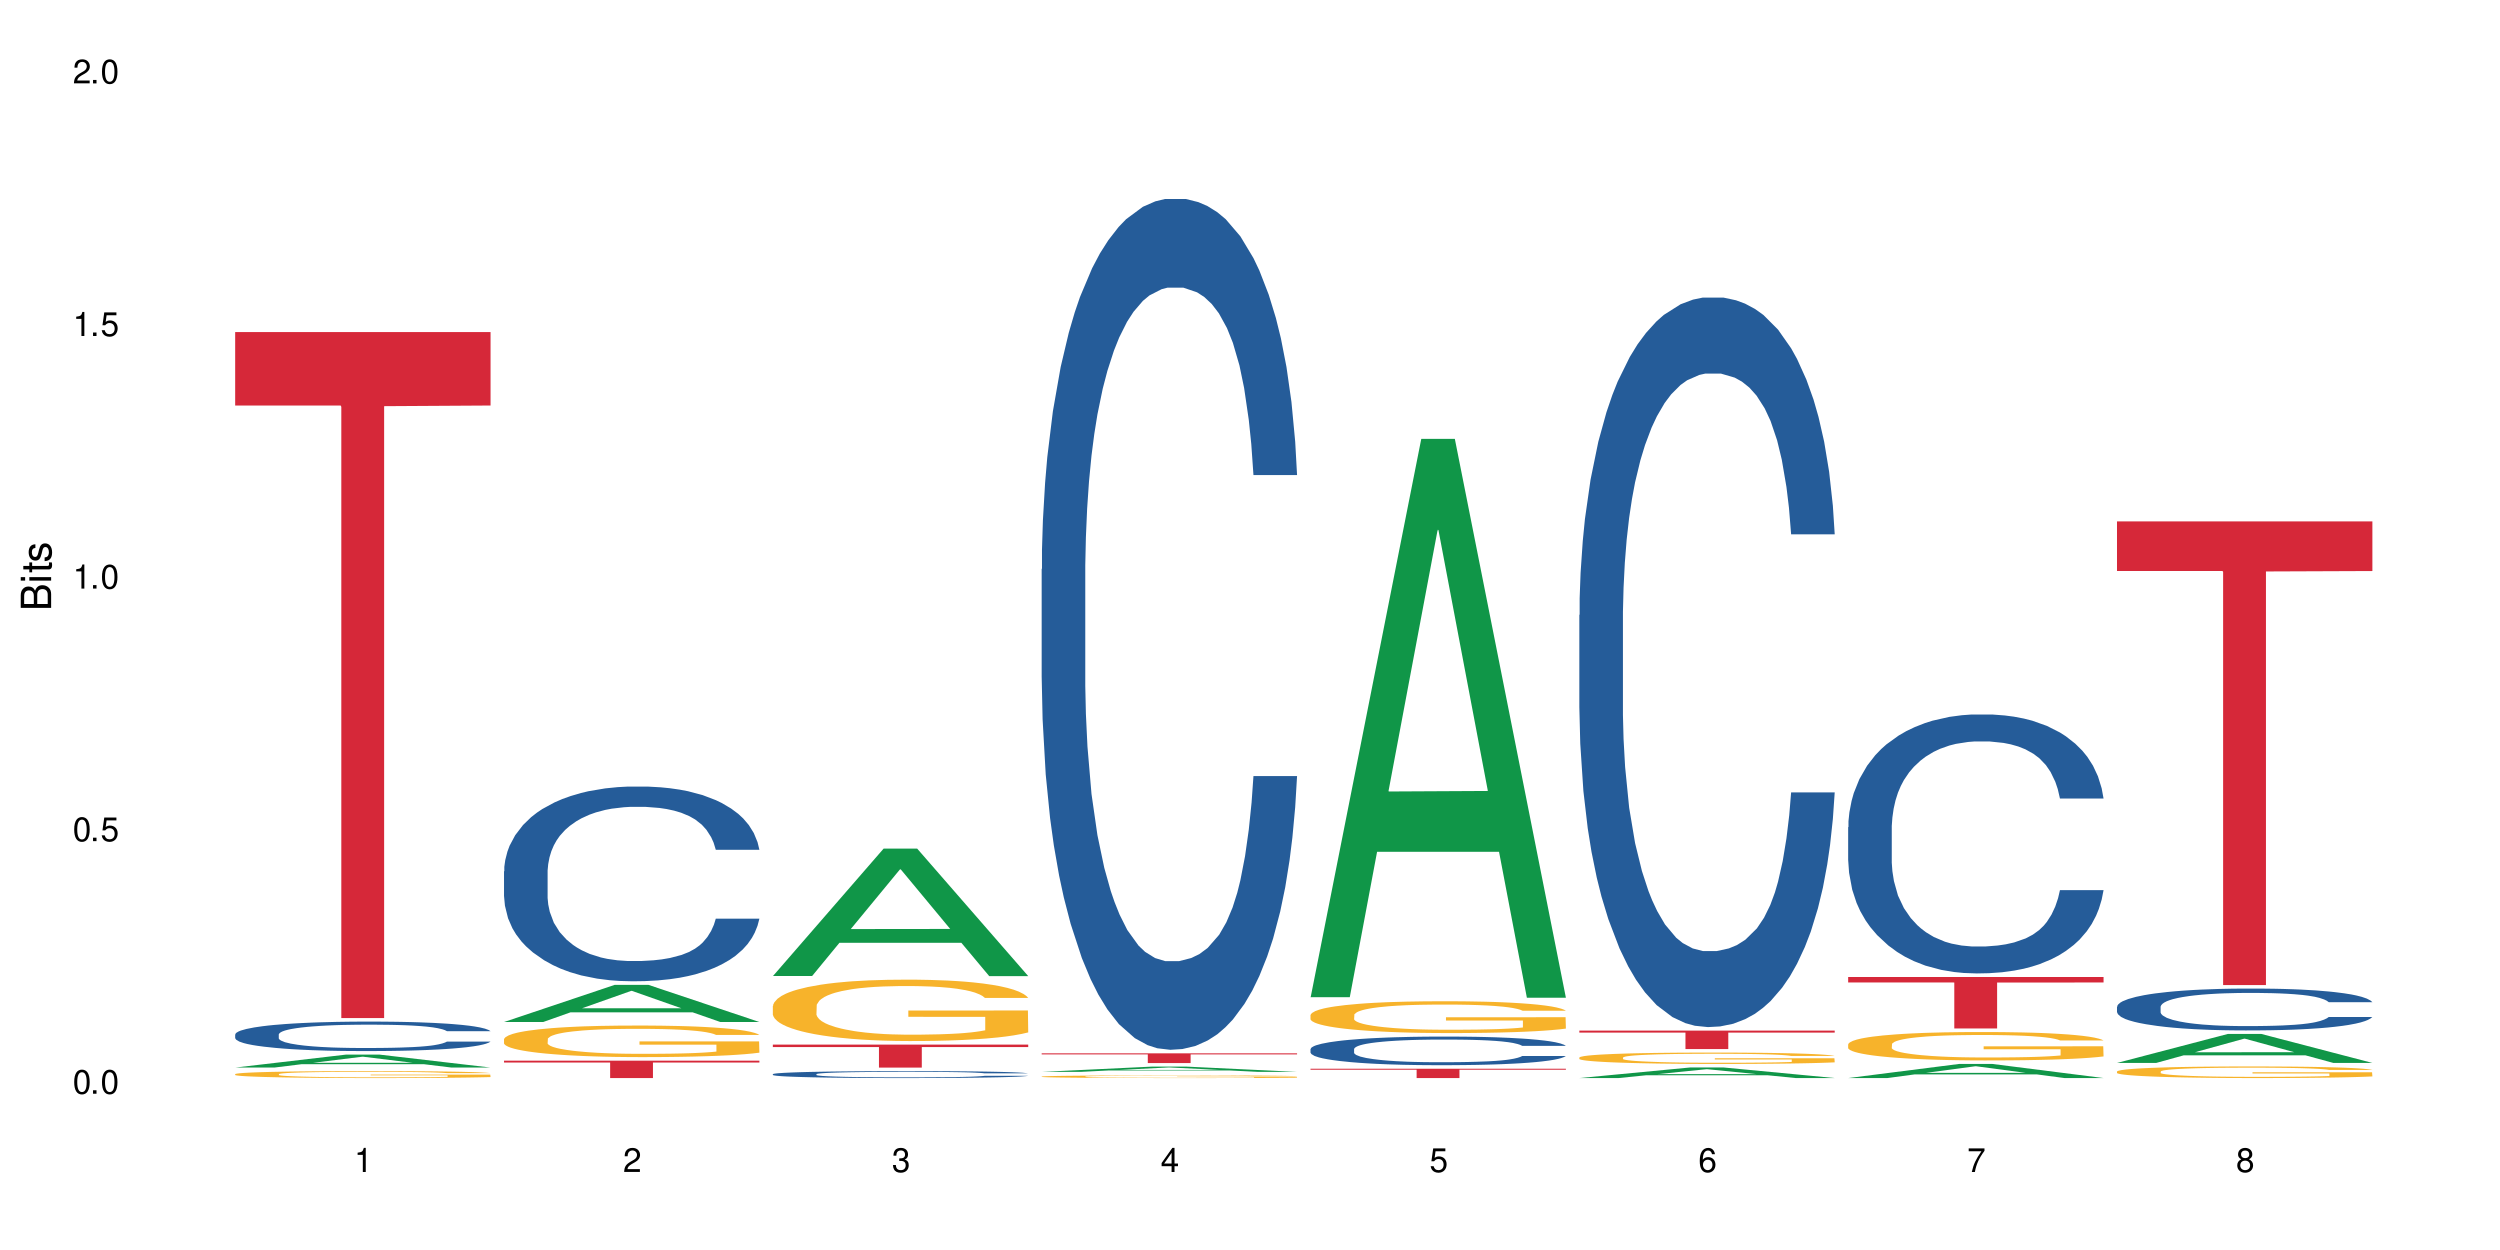 <?xml version="1.0" encoding="UTF-8"?>
<svg xmlns="http://www.w3.org/2000/svg" xmlns:xlink="http://www.w3.org/1999/xlink" width="720" height="360" viewBox="0 0 720 360">
<defs>
<g>
<g id="glyph-0-0">
</g>
<g id="glyph-0-1">
<path d="M 2.641 -6.938 C 2 -6.938 1.422 -6.656 1.078 -6.172 C 0.641 -5.562 0.406 -4.641 0.406 -3.359 C 0.406 -1.016 1.188 0.219 2.641 0.219 C 4.078 0.219 4.859 -1.016 4.859 -3.297 C 4.859 -4.641 4.656 -5.547 4.203 -6.172 C 3.844 -6.656 3.281 -6.938 2.641 -6.938 Z M 2.641 -6.188 C 3.547 -6.188 4 -5.25 4 -3.375 C 4 -1.406 3.562 -0.484 2.625 -0.484 C 1.734 -0.484 1.281 -1.438 1.281 -3.344 C 1.281 -5.25 1.734 -6.188 2.641 -6.188 Z M 2.641 -6.188 "/>
</g>
<g id="glyph-0-2">
<path d="M 1.828 -1 L 0.828 -1 L 0.828 0 L 1.828 0 Z M 1.828 -1 "/>
</g>
<g id="glyph-0-3">
<path d="M 4.562 -6.797 L 1.062 -6.797 L 0.547 -3.094 L 1.328 -3.094 C 1.719 -3.562 2.047 -3.734 2.578 -3.734 C 3.484 -3.734 4.062 -3.109 4.062 -2.094 C 4.062 -1.125 3.484 -0.531 2.578 -0.531 C 1.828 -0.531 1.375 -0.906 1.188 -1.672 L 0.328 -1.672 C 0.453 -1.109 0.547 -0.844 0.75 -0.594 C 1.125 -0.078 1.828 0.219 2.594 0.219 C 3.969 0.219 4.922 -0.781 4.922 -2.219 C 4.922 -3.562 4.031 -4.484 2.719 -4.484 C 2.25 -4.484 1.859 -4.359 1.469 -4.062 L 1.734 -5.969 L 4.562 -5.969 Z M 4.562 -6.797 "/>
</g>
<g id="glyph-0-4">
<path d="M 2.484 -4.938 L 2.484 0 L 3.328 0 L 3.328 -6.938 L 2.766 -6.938 C 2.469 -5.875 2.281 -5.734 0.984 -5.562 L 0.984 -4.938 Z M 2.484 -4.938 "/>
</g>
<g id="glyph-0-5">
<path d="M 4.859 -0.828 L 1.281 -0.828 C 1.359 -1.406 1.672 -1.781 2.5 -2.281 L 3.469 -2.828 C 4.406 -3.344 4.906 -4.062 4.906 -4.906 C 4.906 -5.484 4.672 -6.031 4.266 -6.406 C 3.859 -6.766 3.375 -6.938 2.719 -6.938 C 1.859 -6.938 1.219 -6.625 0.844 -6.031 C 0.609 -5.672 0.5 -5.234 0.484 -4.531 L 1.328 -4.531 C 1.359 -5.016 1.406 -5.281 1.531 -5.516 C 1.75 -5.938 2.188 -6.203 2.703 -6.203 C 3.469 -6.203 4.031 -5.641 4.031 -4.891 C 4.031 -4.344 3.719 -3.859 3.125 -3.516 L 2.234 -3 C 0.812 -2.172 0.406 -1.531 0.328 -0.016 L 4.859 -0.016 Z M 4.859 -0.828 "/>
</g>
<g id="glyph-0-6">
<path d="M 2.125 -3.188 L 2.578 -3.188 C 3.5 -3.188 3.984 -2.766 3.984 -1.922 C 3.984 -1.062 3.469 -0.531 2.594 -0.531 C 1.656 -0.531 1.203 -1 1.156 -2.016 L 0.312 -2.016 C 0.344 -1.453 0.438 -1.094 0.609 -0.781 C 0.953 -0.109 1.625 0.219 2.547 0.219 C 3.953 0.219 4.859 -0.625 4.859 -1.938 C 4.859 -2.828 4.516 -3.297 3.703 -3.594 C 4.344 -3.844 4.656 -4.328 4.656 -5.031 C 4.656 -6.219 3.875 -6.938 2.578 -6.938 C 1.203 -6.938 0.484 -6.172 0.453 -4.703 L 1.297 -4.703 C 1.312 -5.125 1.344 -5.359 1.453 -5.578 C 1.641 -5.969 2.062 -6.203 2.594 -6.203 C 3.344 -6.203 3.797 -5.75 3.797 -5 C 3.797 -4.516 3.609 -4.219 3.25 -4.047 C 3.016 -3.953 2.703 -3.922 2.125 -3.906 Z M 2.125 -3.188 "/>
</g>
<g id="glyph-0-7">
<path d="M 3.141 -1.672 L 3.141 0 L 3.984 0 L 3.984 -1.672 L 4.984 -1.672 L 4.984 -2.438 L 3.984 -2.438 L 3.984 -6.938 L 3.359 -6.938 L 0.266 -2.578 L 0.266 -1.672 Z M 3.141 -2.438 L 1 -2.438 L 3.141 -5.5 Z M 3.141 -2.438 "/>
</g>
<g id="glyph-0-8">
<path d="M 4.781 -5.125 C 4.609 -6.266 3.891 -6.938 2.844 -6.938 C 2.094 -6.938 1.422 -6.578 1.031 -5.953 C 0.594 -5.266 0.406 -4.422 0.406 -3.172 C 0.406 -2 0.578 -1.25 0.984 -0.641 C 1.359 -0.078 1.953 0.219 2.703 0.219 C 3.984 0.219 4.922 -0.75 4.922 -2.094 C 4.922 -3.375 4.062 -4.281 2.844 -4.281 C 2.172 -4.281 1.641 -4.031 1.281 -3.516 C 1.281 -5.234 1.828 -6.188 2.797 -6.188 C 3.391 -6.188 3.797 -5.797 3.938 -5.125 Z M 2.734 -3.531 C 3.547 -3.531 4.062 -2.953 4.062 -2.031 C 4.062 -1.156 3.484 -0.531 2.703 -0.531 C 1.922 -0.531 1.328 -1.188 1.328 -2.078 C 1.328 -2.938 1.906 -3.531 2.734 -3.531 Z M 2.734 -3.531 "/>
</g>
<g id="glyph-0-9">
<path d="M 4.984 -6.797 L 0.438 -6.797 L 0.438 -5.969 L 4.109 -5.969 C 2.5 -3.656 1.828 -2.234 1.328 0 L 2.219 0 C 2.594 -2.172 3.453 -4.047 4.984 -6.094 Z M 4.984 -6.797 "/>
</g>
<g id="glyph-0-10">
<path d="M 3.75 -3.656 C 4.469 -4.094 4.688 -4.438 4.688 -5.078 C 4.688 -6.172 3.844 -6.938 2.641 -6.938 C 1.438 -6.938 0.594 -6.172 0.594 -5.094 C 0.594 -4.438 0.812 -4.094 1.516 -3.656 C 0.734 -3.266 0.359 -2.703 0.359 -1.922 C 0.359 -0.656 1.281 0.219 2.641 0.219 C 3.984 0.219 4.922 -0.656 4.922 -1.922 C 4.922 -2.703 4.531 -3.266 3.75 -3.656 Z M 2.641 -6.188 C 3.359 -6.188 3.812 -5.75 3.812 -5.062 C 3.812 -4.406 3.344 -3.984 2.641 -3.984 C 1.922 -3.984 1.453 -4.406 1.453 -5.078 C 1.453 -5.75 1.922 -6.188 2.641 -6.188 Z M 2.641 -3.266 C 3.484 -3.266 4.062 -2.719 4.062 -1.906 C 4.062 -1.078 3.484 -0.531 2.625 -0.531 C 1.797 -0.531 1.219 -1.094 1.219 -1.906 C 1.219 -2.719 1.781 -3.266 2.641 -3.266 Z M 2.641 -3.266 "/>
</g>
<g id="glyph-1-0">
</g>
<g id="glyph-1-1">
<path d="M 0 -0.953 L 0 -4.891 C 0 -5.719 -0.234 -6.344 -0.734 -6.797 C -1.188 -7.234 -1.812 -7.469 -2.5 -7.469 C -3.547 -7.469 -4.188 -7 -4.625 -5.875 C -4.984 -6.688 -5.625 -7.094 -6.531 -7.094 C -7.172 -7.094 -7.734 -6.859 -8.141 -6.391 C -8.562 -5.922 -8.75 -5.344 -8.75 -4.5 L -8.75 -0.953 Z M -4.984 -2.062 L -7.766 -2.062 L -7.766 -4.219 C -7.766 -4.844 -7.688 -5.203 -7.453 -5.5 C -7.219 -5.812 -6.859 -5.969 -6.375 -5.969 C -5.891 -5.969 -5.531 -5.812 -5.297 -5.5 C -5.062 -5.203 -4.984 -4.844 -4.984 -4.219 Z M -0.984 -2.062 L -4 -2.062 L -4 -4.781 C -4 -5.766 -3.438 -6.359 -2.484 -6.359 C -1.547 -6.359 -0.984 -5.766 -0.984 -4.781 Z M -0.984 -2.062 "/>
</g>
<g id="glyph-1-2">
<path d="M -6.281 -1.797 L -6.281 -0.797 L 0 -0.797 L 0 -1.797 Z M -8.75 -1.797 L -8.75 -0.797 L -7.484 -0.797 L -7.484 -1.797 Z M -8.75 -1.797 "/>
</g>
<g id="glyph-1-3">
<path d="M -6.281 -3.047 L -6.281 -2.016 L -8.016 -2.016 L -8.016 -1.016 L -6.281 -1.016 L -6.281 -0.172 L -5.469 -0.172 L -5.469 -1.016 L -0.719 -1.016 C -0.078 -1.016 0.281 -1.453 0.281 -2.234 C 0.281 -2.5 0.25 -2.719 0.188 -3.047 L -0.641 -3.047 C -0.609 -2.906 -0.594 -2.766 -0.594 -2.562 C -0.594 -2.141 -0.719 -2.016 -1.156 -2.016 L -5.469 -2.016 L -5.469 -3.047 Z M -6.281 -3.047 "/>
</g>
<g id="glyph-1-4">
<path d="M -4.531 -5.25 C -5.766 -5.25 -6.469 -4.422 -6.469 -2.969 C -6.469 -1.516 -5.719 -0.562 -4.547 -0.562 C -3.562 -0.562 -3.094 -1.062 -2.734 -2.562 L -2.516 -3.484 C -2.344 -4.188 -2.094 -4.469 -1.641 -4.469 C -1.047 -4.469 -0.641 -3.875 -0.641 -3 C -0.641 -2.453 -0.797 -2 -1.062 -1.75 C -1.25 -1.594 -1.422 -1.531 -1.875 -1.469 L -1.875 -0.406 C -0.422 -0.453 0.281 -1.266 0.281 -2.922 C 0.281 -4.5 -0.5 -5.516 -1.719 -5.516 C -2.656 -5.516 -3.172 -4.984 -3.469 -3.734 L -3.703 -2.766 C -3.891 -1.953 -4.156 -1.609 -4.594 -1.609 C -5.188 -1.609 -5.547 -2.125 -5.547 -2.938 C -5.547 -3.75 -5.203 -4.172 -4.531 -4.203 Z M -4.531 -5.25 "/>
</g>
</g>
</defs>
<rect x="-72" y="-36" width="864" height="432" fill="rgb(100%, 100%, 100%)" fill-opacity="1"/>
<path fill-rule="nonzero" fill="rgb(6.275%, 58.824%, 28.235%)" fill-opacity="1" d="M 67.73 307.453 L 67.809 307.449 L 99.637 303.727 L 109.301 303.727 L 141.281 307.457 L 130.047 307.457 L 122.031 306.484 L 86.906 306.484 L 79.047 307.453 L 67.73 307.453 L 90.285 306.082 L 118.809 306.078 L 104.586 304.336 L 104.43 304.332 L 104.27 304.344 L 90.207 306.078 L 90.285 306.082 Z M 67.73 307.453 "/>
<path fill-rule="nonzero" fill="rgb(14.51%, 36.078%, 60%)" fill-opacity="1" d="M 67.73 297.918 L 67.82 297.91 L 67.82 297.723 L 68.09 297.43 L 68.719 297.059 L 69.344 296.801 L 70.961 296.344 L 73.203 295.902 L 75.535 295.562 L 77.238 295.359 L 78.766 295.203 L 82.262 294.918 L 84.504 294.77 L 86.926 294.641 L 89.887 294.508 L 92.039 294.43 L 96.883 294.305 L 100.469 294.25 L 103.25 294.227 L 109.262 294.227 L 112.848 294.258 L 115.449 294.297 L 118.32 294.359 L 120.742 294.43 L 124.957 294.602 L 128.727 294.816 L 130.43 294.941 L 133.121 295.18 L 135.184 295.414 L 136.617 295.617 L 138.234 295.902 L 139.668 296.25 L 140.746 296.648 L 141.281 296.98 L 128.727 296.98 L 128.098 296.668 L 127.379 296.43 L 126.035 296.113 L 124.688 295.887 L 122.805 295.66 L 121.102 295.516 L 118.77 295.367 L 116.707 295.273 L 114.555 295.203 L 112.488 295.156 L 108.543 295.113 L 103.969 295.113 L 102.266 295.129 L 98.766 295.188 L 96.883 295.242 L 94.191 295.352 L 92.309 295.453 L 90.066 295.609 L 88.539 295.738 L 86.656 295.941 L 85.312 296.121 L 83.785 296.375 L 82.891 296.57 L 82.082 296.785 L 81.363 297.043 L 80.828 297.312 L 80.469 297.602 L 80.289 297.879 L 80.289 299.082 L 80.469 299.359 L 80.918 299.684 L 82.082 300.16 L 83.785 300.57 L 85.762 300.895 L 87.645 301.129 L 88.719 301.234 L 90.156 301.359 L 92.398 301.516 L 95.629 301.672 L 97.512 301.73 L 100.383 301.793 L 103.34 301.824 L 107.289 301.824 L 110.785 301.793 L 113.117 301.754 L 115.539 301.691 L 118.859 301.562 L 120.922 301.438 L 122.715 301.289 L 124.062 301.145 L 124.957 301.02 L 126.305 300.777 L 127.379 300.516 L 128.188 300.242 L 128.727 299.98 L 141.281 299.98 L 140.746 300.289 L 139.938 300.594 L 139.129 300.816 L 137.875 301.09 L 136.441 301.328 L 134.375 301.602 L 132.672 301.777 L 130.43 301.973 L 128.367 302.121 L 126.125 302.25 L 122.805 302.406 L 120.652 302.484 L 118.32 302.555 L 115.539 302.617 L 112.043 302.672 L 108.273 302.699 L 104.777 302.707 L 101.008 302.691 L 98.227 302.664 L 94.551 302.594 L 89.977 302.453 L 86.656 302.305 L 84.055 302.16 L 81.812 302.004 L 79.301 301.793 L 76.074 301.453 L 74.098 301.188 L 72.754 300.973 L 71.23 300.672 L 70.152 300.398 L 68.898 299.965 L 68 299.414 L 67.73 298.988 Z M 67.73 297.918 "/>
<path fill-rule="nonzero" fill="rgb(96.863%, 70.196%, 16.863%)" fill-opacity="1" d="M 67.73 309.332 L 67.82 309.332 L 67.82 309.293 L 68.18 309.211 L 69.078 309.098 L 70.242 309.004 L 71.5 308.934 L 72.305 308.895 L 73.652 308.84 L 74.816 308.797 L 77.777 308.715 L 81.543 308.641 L 83.609 308.605 L 85.941 308.574 L 89.258 308.539 L 90.785 308.527 L 95.449 308.5 L 100.738 308.48 L 106.57 308.473 L 109.262 308.477 L 112.938 308.484 L 117.961 308.504 L 120.832 308.523 L 123.074 308.539 L 125.406 308.562 L 128.277 308.602 L 130.969 308.645 L 133.121 308.688 L 135.273 308.742 L 137.066 308.801 L 138.594 308.867 L 139.938 308.941 L 140.746 309.008 L 141.281 309.07 L 128.816 309.07 L 128.098 309.008 L 127.289 308.957 L 125.945 308.898 L 124.598 308.852 L 123.254 308.82 L 120.742 308.77 L 118.59 308.742 L 115.898 308.715 L 113.297 308.699 L 110.336 308.688 L 108.543 308.684 L 103.789 308.684 L 99.484 308.699 L 96.973 308.711 L 95.18 308.727 L 92.668 308.754 L 91.141 308.777 L 90.246 308.793 L 87.555 308.848 L 85.762 308.898 L 84.773 308.934 L 83.52 308.988 L 82.621 309.039 L 81.633 309.113 L 81.098 309.168 L 80.379 309.293 L 80.289 309.621 L 80.559 309.691 L 81.098 309.766 L 81.812 309.832 L 82.891 309.902 L 83.965 309.953 L 85.852 310.027 L 87.465 310.074 L 88.719 310.105 L 91.141 310.152 L 92.129 310.172 L 94.461 310.203 L 96.883 310.23 L 99.844 310.25 L 102.086 310.262 L 105.672 310.27 L 110.246 310.27 L 115.629 310.262 L 119.039 310.246 L 121.371 310.23 L 122.895 310.219 L 124.777 310.199 L 126.125 310.18 L 127.379 310.16 L 128.906 310.129 L 128.906 309.691 L 106.75 309.688 L 106.75 309.484 L 141.195 309.48 L 141.281 310.199 L 139.398 310.246 L 137.066 310.293 L 134.824 310.332 L 132.492 310.363 L 129.176 310.398 L 126.484 310.418 L 122.355 310.445 L 118.59 310.461 L 114.645 310.473 L 111.145 310.477 L 107.02 310.48 L 103.34 310.477 L 99.395 310.465 L 96.254 310.449 L 93.383 310.434 L 90.516 310.406 L 86.926 310.371 L 84.594 310.34 L 82.172 310.301 L 79.75 310.254 L 77.598 310.203 L 76.164 310.168 L 74.727 310.121 L 73.203 310.066 L 71.766 310.004 L 70.691 309.949 L 69.703 309.883 L 68.988 309.824 L 68.27 309.742 L 67.91 309.676 L 67.73 309.617 Z M 67.73 309.332 "/>
<path fill-rule="nonzero" fill="rgb(83.922%, 15.686%, 22.353%)" fill-opacity="1" d="M 67.73 95.641 L 141.281 95.641 L 141.281 116.789 L 110.629 116.977 L 110.629 293.211 L 98.297 293.211 L 98.297 117.16 L 98.117 116.789 L 67.73 116.789 Z M 67.73 95.641 "/>
<path fill-rule="nonzero" fill="rgb(6.275%, 58.824%, 28.235%)" fill-opacity="1" d="M 145.156 294.328 L 145.234 294.316 L 177.059 283.633 L 186.723 283.633 L 218.707 294.34 L 207.469 294.34 L 199.453 291.543 L 164.328 291.543 L 156.469 294.328 L 145.156 294.328 L 167.707 290.387 L 196.23 290.379 L 182.008 285.379 L 181.852 285.371 L 181.695 285.402 L 167.629 290.379 L 167.707 290.387 Z M 145.156 294.328 "/>
<path fill-rule="nonzero" fill="rgb(14.51%, 36.078%, 60%)" fill-opacity="1" d="M 145.156 250.938 L 145.242 250.887 L 145.242 249.656 L 145.512 247.711 L 146.141 245.25 L 146.77 243.559 L 148.383 240.535 L 150.625 237.613 L 152.957 235.355 L 154.664 234.023 L 156.188 233 L 159.684 231.102 L 161.93 230.129 L 164.352 229.258 L 167.309 228.387 L 169.461 227.875 L 174.305 227.055 L 177.895 226.695 L 180.676 226.543 L 186.684 226.543 L 190.273 226.746 L 192.875 227.004 L 195.742 227.414 L 198.164 227.875 L 202.383 229 L 206.148 230.438 L 207.852 231.258 L 210.543 232.844 L 212.605 234.383 L 214.043 235.715 L 215.656 237.613 L 217.094 239.918 L 218.168 242.531 L 218.707 244.738 L 206.148 244.738 L 205.52 242.688 L 204.805 241.098 L 203.457 238.996 L 202.113 237.508 L 200.23 236.023 L 198.523 235.051 L 196.191 234.074 L 194.129 233.461 L 191.977 233 L 189.914 232.691 L 185.969 232.383 L 181.391 232.383 L 179.688 232.488 L 176.191 232.898 L 174.305 233.254 L 171.613 233.973 L 169.73 234.641 L 167.488 235.664 L 165.965 236.535 L 164.082 237.867 L 162.734 239.047 L 161.211 240.738 L 160.312 242.02 L 159.508 243.457 L 158.789 245.148 L 158.25 246.941 L 157.891 248.836 L 157.711 250.684 L 157.711 258.625 L 157.891 260.473 L 158.34 262.625 L 159.508 265.75 L 161.211 268.469 L 163.184 270.621 L 165.066 272.156 L 166.145 272.875 L 167.578 273.695 L 169.82 274.723 L 173.051 275.746 L 174.934 276.156 L 177.805 276.566 L 180.766 276.77 L 184.711 276.77 L 188.211 276.566 L 190.543 276.309 L 192.965 275.898 L 196.281 275.027 L 198.344 274.207 L 200.141 273.234 L 201.484 272.262 L 202.383 271.441 L 203.727 269.852 L 204.805 268.109 L 205.609 266.316 L 206.148 264.574 L 218.707 264.574 L 218.168 266.621 L 217.359 268.621 L 216.555 270.109 L 215.297 271.902 L 213.863 273.492 L 211.801 275.285 L 210.094 276.465 L 207.852 277.746 L 205.789 278.719 L 203.547 279.59 L 200.23 280.617 L 198.074 281.129 L 195.742 281.59 L 192.965 282 L 189.465 282.359 L 185.699 282.562 L 182.199 282.613 L 178.434 282.512 L 175.652 282.309 L 171.973 281.844 L 167.398 280.922 L 164.082 279.949 L 161.48 278.977 L 159.238 277.949 L 156.727 276.566 L 153.496 274.312 L 151.523 272.566 L 150.176 271.133 L 148.652 269.133 L 147.574 267.34 L 146.32 264.469 L 145.422 260.832 L 145.156 258.012 Z M 145.156 250.938 "/>
<path fill-rule="nonzero" fill="rgb(96.863%, 70.196%, 16.863%)" fill-opacity="1" d="M 145.156 299.25 L 145.242 299.242 L 145.242 299.074 L 145.602 298.703 L 146.5 298.188 L 147.664 297.762 L 148.922 297.43 L 149.73 297.258 L 151.074 297.008 L 152.242 296.824 L 155.199 296.449 L 158.969 296.102 L 161.031 295.953 L 163.363 295.812 L 166.684 295.652 L 168.207 295.594 L 172.871 295.461 L 178.164 295.379 L 183.992 295.355 L 186.684 295.363 L 190.363 295.395 L 195.387 295.488 L 198.254 295.57 L 200.496 295.652 L 202.828 295.762 L 205.699 295.93 L 208.391 296.129 L 210.543 296.328 L 212.695 296.574 L 214.492 296.84 L 216.016 297.133 L 217.359 297.48 L 218.168 297.77 L 218.707 298.062 L 206.238 298.062 L 205.52 297.77 L 204.715 297.547 L 203.367 297.273 L 202.023 297.074 L 200.676 296.914 L 198.164 296.699 L 196.012 296.566 L 193.32 296.449 L 190.723 296.375 L 187.762 296.328 L 185.969 296.309 L 181.211 296.309 L 176.906 296.367 L 174.395 296.434 L 172.602 296.5 L 170.09 296.625 L 168.566 296.727 L 167.668 296.793 L 164.977 297.051 L 163.184 297.281 L 162.195 297.438 L 160.941 297.688 L 160.043 297.914 L 159.059 298.246 L 158.52 298.492 L 157.801 299.059 L 157.711 300.555 L 157.98 300.867 L 158.52 301.211 L 159.238 301.508 L 160.312 301.824 L 161.391 302.066 L 163.273 302.387 L 164.887 302.605 L 166.145 302.746 L 168.566 302.969 L 169.551 303.043 L 171.883 303.195 L 174.305 303.309 L 177.266 303.41 L 179.508 303.461 L 183.098 303.5 L 187.672 303.5 L 193.055 303.453 L 196.461 303.387 L 198.793 303.32 L 200.32 303.262 L 202.203 303.168 L 203.547 303.086 L 204.805 302.996 L 206.328 302.852 L 206.328 300.867 L 184.172 300.859 L 184.172 299.93 L 218.617 299.922 L 218.707 303.168 L 216.824 303.395 L 214.492 303.609 L 212.25 303.773 L 209.918 303.918 L 206.598 304.074 L 203.906 304.172 L 199.781 304.289 L 196.012 304.363 L 192.066 304.414 L 188.566 304.441 L 184.441 304.449 L 180.766 304.43 L 176.816 304.383 L 173.68 304.316 L 170.809 304.23 L 167.938 304.125 L 164.352 303.949 L 162.016 303.809 L 159.594 303.633 L 157.172 303.426 L 155.02 303.203 L 153.586 303.027 L 152.152 302.828 L 150.625 302.578 L 149.191 302.297 L 148.113 302.039 L 147.129 301.75 L 146.41 301.477 L 145.691 301.102 L 145.332 300.801 L 145.156 300.543 Z M 145.156 299.25 "/>
<path fill-rule="nonzero" fill="rgb(83.922%, 15.686%, 22.353%)" fill-opacity="1" d="M 145.156 305.465 L 218.707 305.465 L 218.707 306 L 188.051 306.008 L 188.051 310.48 L 175.719 310.48 L 175.719 306.012 L 175.539 306 L 145.156 306 Z M 145.156 305.465 "/>
<path fill-rule="nonzero" fill="rgb(6.275%, 58.824%, 28.235%)" fill-opacity="1" d="M 222.578 281.086 L 222.656 281.051 L 254.48 244.402 L 264.148 244.402 L 296.129 281.121 L 284.895 281.121 L 276.879 271.535 L 241.75 271.535 L 233.895 281.086 L 222.578 281.086 L 245.129 267.57 L 273.656 267.535 L 259.434 250.398 L 259.273 250.367 L 259.117 250.469 L 245.051 267.535 L 245.129 267.57 Z M 222.578 281.086 "/>
<path fill-rule="nonzero" fill="rgb(14.51%, 36.078%, 60%)" fill-opacity="1" d="M 222.578 309.352 L 222.668 309.348 L 222.668 309.305 L 222.938 309.234 L 223.562 309.148 L 224.191 309.086 L 225.809 308.98 L 228.051 308.875 L 230.383 308.793 L 232.086 308.746 L 233.609 308.711 L 237.109 308.645 L 239.352 308.609 L 241.773 308.578 L 244.734 308.547 L 246.887 308.527 L 251.73 308.5 L 255.316 308.484 L 258.098 308.48 L 264.109 308.48 L 267.695 308.488 L 270.297 308.496 L 273.168 308.512 L 275.59 308.527 L 279.805 308.566 L 283.57 308.617 L 285.277 308.648 L 287.969 308.703 L 290.031 308.758 L 291.465 308.809 L 293.082 308.875 L 294.516 308.957 L 295.59 309.051 L 296.129 309.129 L 283.57 309.129 L 282.945 309.055 L 282.227 309 L 280.883 308.926 L 279.535 308.871 L 277.652 308.816 L 275.949 308.785 L 273.617 308.75 L 271.551 308.727 L 269.398 308.711 L 267.336 308.699 L 263.391 308.688 L 258.816 308.688 L 257.109 308.691 L 253.613 308.707 L 251.73 308.719 L 249.039 308.746 L 247.156 308.77 L 244.914 308.805 L 243.387 308.836 L 241.504 308.883 L 240.16 308.926 L 238.633 308.984 L 237.738 309.031 L 236.93 309.082 L 236.211 309.145 L 235.672 309.207 L 235.316 309.273 L 235.137 309.34 L 235.137 309.625 L 235.316 309.691 L 235.762 309.766 L 236.93 309.879 L 238.633 309.977 L 240.605 310.051 L 242.492 310.105 L 243.566 310.133 L 245.004 310.16 L 247.246 310.199 L 250.473 310.234 L 252.355 310.25 L 255.227 310.266 L 258.188 310.27 L 262.133 310.27 L 265.633 310.266 L 267.965 310.254 L 270.387 310.238 L 273.707 310.211 L 275.77 310.18 L 277.562 310.145 L 278.906 310.109 L 279.805 310.082 L 281.148 310.023 L 282.227 309.961 L 283.035 309.898 L 283.57 309.836 L 296.129 309.836 L 295.59 309.91 L 294.785 309.98 L 293.977 310.035 L 292.723 310.098 L 291.285 310.152 L 289.223 310.219 L 287.52 310.262 L 285.277 310.305 L 283.215 310.34 L 280.973 310.371 L 277.652 310.41 L 275.5 310.426 L 273.168 310.441 L 270.387 310.457 L 266.887 310.469 L 263.121 310.477 L 259.621 310.48 L 255.855 310.477 L 253.074 310.469 L 249.398 310.453 L 244.824 310.418 L 241.504 310.383 L 238.902 310.352 L 236.66 310.312 L 234.148 310.266 L 230.918 310.184 L 228.945 310.121 L 227.602 310.07 L 226.074 310 L 225 309.934 L 223.742 309.832 L 222.848 309.703 L 222.578 309.602 Z M 222.578 309.352 "/>
<path fill-rule="nonzero" fill="rgb(96.863%, 70.196%, 16.863%)" fill-opacity="1" d="M 222.578 289.711 L 222.668 289.695 L 222.668 289.375 L 223.027 288.645 L 223.922 287.645 L 225.09 286.82 L 226.344 286.176 L 227.152 285.836 L 228.496 285.352 L 229.664 284.996 L 232.625 284.27 L 236.391 283.59 L 238.453 283.301 L 240.785 283.027 L 244.105 282.719 L 245.629 282.605 L 250.293 282.348 L 255.586 282.188 L 261.418 282.137 L 264.109 282.152 L 267.785 282.219 L 272.809 282.395 L 275.68 282.559 L 277.922 282.719 L 280.254 282.93 L 283.125 283.254 L 285.816 283.641 L 287.969 284.027 L 290.121 284.512 L 291.914 285.027 L 293.438 285.594 L 294.785 286.273 L 295.59 286.836 L 296.129 287.402 L 283.66 287.402 L 282.945 286.836 L 282.137 286.402 L 280.793 285.867 L 279.445 285.48 L 278.102 285.176 L 275.59 284.754 L 273.438 284.496 L 270.746 284.27 L 268.145 284.125 L 265.184 284.027 L 263.391 283.996 L 258.637 283.996 L 254.332 284.109 L 251.82 284.238 L 250.023 284.367 L 247.512 284.609 L 245.988 284.801 L 245.094 284.934 L 242.402 285.434 L 240.605 285.883 L 239.621 286.191 L 238.363 286.676 L 237.469 287.113 L 236.48 287.758 L 235.941 288.242 L 235.227 289.34 L 235.137 292.246 L 235.406 292.863 L 235.941 293.523 L 236.66 294.105 L 237.738 294.719 L 238.812 295.188 L 240.695 295.816 L 242.312 296.238 L 243.566 296.512 L 245.988 296.949 L 246.977 297.094 L 249.309 297.383 L 251.73 297.609 L 254.691 297.805 L 256.934 297.898 L 260.52 297.98 L 265.094 297.98 L 270.477 297.883 L 273.887 297.754 L 276.219 297.625 L 277.742 297.512 L 279.625 297.336 L 280.973 297.172 L 282.227 296.996 L 283.75 296.723 L 283.75 292.863 L 261.598 292.844 L 261.598 291.035 L 296.039 291.02 L 296.129 297.336 L 294.246 297.77 L 291.914 298.191 L 289.672 298.516 L 287.34 298.789 L 284.02 299.094 L 281.328 299.289 L 277.203 299.516 L 273.438 299.66 L 269.488 299.758 L 265.992 299.805 L 261.867 299.82 L 258.188 299.789 L 254.242 299.691 L 251.102 299.562 L 248.23 299.402 L 245.359 299.191 L 241.773 298.852 L 239.441 298.578 L 237.02 298.238 L 234.598 297.836 L 232.445 297.398 L 231.008 297.059 L 229.574 296.672 L 228.051 296.188 L 226.613 295.641 L 225.539 295.137 L 224.551 294.574 L 223.832 294.039 L 223.117 293.312 L 222.758 292.73 L 222.578 292.23 Z M 222.578 289.711 "/>
<path fill-rule="nonzero" fill="rgb(83.922%, 15.686%, 22.353%)" fill-opacity="1" d="M 222.578 300.84 L 296.129 300.84 L 296.129 301.547 L 265.477 301.555 L 265.477 307.465 L 253.141 307.465 L 253.141 301.559 L 252.965 301.547 L 222.578 301.547 Z M 222.578 300.84 "/>
<path fill-rule="nonzero" fill="rgb(6.275%, 58.824%, 28.235%)" fill-opacity="1" d="M 300 308.699 L 300.078 308.699 L 331.906 307.176 L 341.57 307.176 L 373.555 308.699 L 362.316 308.699 L 354.301 308.301 L 319.176 308.301 L 311.316 308.699 L 300 308.699 L 322.555 308.137 L 351.078 308.137 L 336.855 307.426 L 336.699 307.422 L 336.543 307.426 L 322.477 308.137 L 322.555 308.137 Z M 300 308.699 "/>
<path fill-rule="nonzero" fill="rgb(14.51%, 36.078%, 60%)" fill-opacity="1" d="M 300 163.926 L 300.09 163.703 L 300.09 158.328 L 300.359 149.816 L 300.988 139.066 L 301.617 131.672 L 303.23 118.457 L 305.473 105.691 L 307.805 95.836 L 309.508 90.012 L 311.035 85.535 L 314.531 77.246 L 316.773 72.992 L 319.195 69.184 L 322.156 65.375 L 324.309 63.137 L 329.152 59.551 L 332.742 57.984 L 335.52 57.312 L 341.531 57.312 L 345.117 58.207 L 347.719 59.328 L 350.59 61.121 L 353.012 63.137 L 357.227 68.062 L 360.996 74.336 L 362.699 77.918 L 365.391 84.863 L 367.453 91.582 L 368.891 97.406 L 370.504 105.691 L 371.938 115.77 L 373.016 127.195 L 373.555 136.824 L 360.996 136.824 L 360.367 127.867 L 359.648 120.922 L 358.305 111.738 L 356.961 105.242 L 355.074 98.75 L 353.371 94.492 L 351.039 90.238 L 348.977 87.551 L 346.824 85.535 L 344.762 84.191 L 340.812 82.848 L 336.238 82.848 L 334.535 83.293 L 331.035 85.086 L 329.152 86.652 L 326.461 89.789 L 324.578 92.699 L 322.336 97.18 L 320.812 100.988 L 318.926 106.812 L 317.582 111.965 L 316.059 119.355 L 315.16 124.953 L 314.352 131.227 L 313.637 138.617 L 313.098 146.457 L 312.738 154.742 L 312.559 162.805 L 312.559 197.523 L 312.738 205.586 L 313.188 214.992 L 314.352 228.656 L 316.059 240.527 L 318.031 249.934 L 319.914 256.652 L 320.992 259.789 L 322.426 263.375 L 324.668 267.852 L 327.898 272.332 L 329.781 274.125 L 332.652 275.918 L 335.609 276.812 L 339.559 276.812 L 343.055 275.918 L 345.387 274.797 L 347.809 273.004 L 351.129 269.195 L 353.191 265.613 L 354.984 261.359 L 356.332 257.102 L 357.227 253.52 L 358.574 246.574 L 359.648 238.961 L 360.457 231.121 L 360.996 223.504 L 373.555 223.504 L 373.016 232.465 L 372.207 241.199 L 371.402 247.695 L 370.145 255.535 L 368.711 262.477 L 366.645 270.316 L 364.941 275.469 L 362.699 281.066 L 360.637 285.324 L 358.395 289.133 L 355.074 293.609 L 352.922 295.852 L 350.59 297.867 L 347.809 299.656 L 344.312 301.227 L 340.543 302.121 L 337.047 302.344 L 333.277 301.898 L 330.5 301 L 326.82 298.984 L 322.246 294.953 L 318.926 290.699 L 316.324 286.441 L 314.082 281.965 L 311.57 275.918 L 308.344 266.062 L 306.371 258.445 L 305.023 252.176 L 303.5 243.438 L 302.422 235.602 L 301.168 223.059 L 300.27 207.156 L 300 194.836 Z M 300 163.926 "/>
<path fill-rule="nonzero" fill="rgb(96.863%, 70.196%, 16.863%)" fill-opacity="1" d="M 300 310.043 L 300.09 310.043 L 300.09 310.027 L 300.449 309.996 L 301.348 309.953 L 302.512 309.918 L 303.77 309.891 L 304.574 309.875 L 305.922 309.855 L 307.086 309.84 L 310.047 309.809 L 313.816 309.781 L 315.879 309.766 L 318.211 309.754 L 321.527 309.742 L 323.055 309.738 L 327.719 309.727 L 333.012 309.719 L 345.207 309.719 L 350.23 309.727 L 353.102 309.734 L 355.344 309.742 L 357.676 309.75 L 360.547 309.766 L 363.238 309.781 L 365.391 309.797 L 367.543 309.82 L 369.336 309.84 L 370.863 309.867 L 372.207 309.895 L 373.016 309.918 L 373.555 309.945 L 361.086 309.945 L 360.367 309.918 L 359.559 309.902 L 358.215 309.879 L 356.871 309.859 L 355.523 309.848 L 353.012 309.828 L 350.859 309.82 L 348.168 309.809 L 345.566 309.801 L 342.609 309.797 L 336.059 309.797 L 331.754 309.801 L 329.242 309.809 L 327.449 309.812 L 324.938 309.824 L 323.414 309.832 L 322.516 309.836 L 319.824 309.859 L 318.031 309.879 L 317.043 309.891 L 315.789 309.914 L 314.891 309.93 L 313.902 309.961 L 313.367 309.98 L 312.648 310.027 L 312.559 310.152 L 312.828 310.18 L 313.367 310.207 L 314.082 310.234 L 315.16 310.258 L 316.234 310.281 L 318.121 310.309 L 319.734 310.324 L 320.992 310.336 L 323.414 310.355 L 324.398 310.363 L 326.73 310.375 L 329.152 310.383 L 332.113 310.391 L 334.355 310.398 L 342.52 310.398 L 347.898 310.395 L 351.309 310.391 L 353.641 310.387 L 355.164 310.379 L 357.047 310.371 L 358.395 310.367 L 359.648 310.359 L 361.176 310.348 L 361.176 310.18 L 339.02 310.18 L 339.02 310.102 L 373.465 310.102 L 373.555 310.371 L 371.668 310.391 L 369.336 310.41 L 367.094 310.422 L 364.762 310.434 L 361.445 310.449 L 358.754 310.457 L 354.629 310.465 L 350.859 310.473 L 346.914 310.477 L 343.414 310.48 L 339.289 310.48 L 335.609 310.477 L 331.664 310.473 L 328.523 310.469 L 325.656 310.461 L 322.785 310.453 L 319.195 310.438 L 316.863 310.426 L 312.02 310.395 L 309.867 310.375 L 308.434 310.359 L 306.996 310.344 L 305.473 310.324 L 304.039 310.301 L 302.961 310.277 L 301.973 310.254 L 301.258 310.23 L 300.539 310.199 L 300.18 310.176 L 300 310.152 Z M 300 310.043 "/>
<path fill-rule="nonzero" fill="rgb(83.922%, 15.686%, 22.353%)" fill-opacity="1" d="M 300 303.363 L 373.555 303.363 L 373.555 303.66 L 342.898 303.664 L 342.898 306.16 L 330.566 306.16 L 330.566 303.668 L 330.387 303.66 L 300 303.66 Z M 300 303.363 "/>
<path fill-rule="nonzero" fill="rgb(6.275%, 58.824%, 28.235%)" fill-opacity="1" d="M 377.426 287.191 L 377.504 287.039 L 409.328 126.395 L 418.992 126.395 L 450.977 287.34 L 439.738 287.34 L 431.723 245.328 L 396.598 245.328 L 388.738 287.191 L 377.426 287.191 L 399.977 227.949 L 428.504 227.797 L 414.277 152.688 L 414.121 152.539 L 413.965 152.992 L 399.898 227.797 L 399.977 227.949 Z M 377.426 287.191 "/>
<path fill-rule="nonzero" fill="rgb(14.51%, 36.078%, 60%)" fill-opacity="1" d="M 377.426 302.125 L 377.516 302.117 L 377.516 301.934 L 377.781 301.648 L 378.41 301.289 L 379.039 301.039 L 380.652 300.594 L 382.895 300.164 L 385.227 299.836 L 386.934 299.637 L 388.457 299.488 L 391.957 299.211 L 394.199 299.066 L 396.621 298.938 L 399.578 298.809 L 401.734 298.734 L 406.574 298.613 L 410.164 298.562 L 412.945 298.539 L 418.953 298.539 L 422.543 298.57 L 425.145 298.605 L 428.016 298.668 L 430.438 298.734 L 434.652 298.902 L 438.418 299.113 L 440.125 299.23 L 442.812 299.465 L 444.879 299.691 L 446.312 299.887 L 447.926 300.164 L 449.363 300.504 L 450.438 300.887 L 450.977 301.211 L 438.418 301.211 L 437.789 300.91 L 437.074 300.68 L 435.727 300.367 L 434.383 300.152 L 432.5 299.934 L 430.793 299.789 L 428.461 299.645 L 426.398 299.555 L 424.246 299.488 L 422.184 299.441 L 418.238 299.398 L 413.664 299.398 L 411.957 299.414 L 408.461 299.473 L 406.574 299.527 L 403.887 299.633 L 402 299.73 L 399.758 299.879 L 398.234 300.008 L 396.352 300.203 L 395.004 300.375 L 393.48 300.625 L 392.582 300.812 L 391.777 301.023 L 391.059 301.273 L 390.52 301.535 L 390.16 301.816 L 389.98 302.086 L 389.98 303.254 L 390.16 303.523 L 390.609 303.84 L 391.777 304.301 L 393.48 304.699 L 395.453 305.016 L 397.336 305.242 L 398.414 305.348 L 399.848 305.469 L 402.09 305.617 L 405.32 305.77 L 407.203 305.828 L 410.074 305.891 L 413.035 305.918 L 416.98 305.918 L 420.48 305.891 L 422.812 305.852 L 425.234 305.789 L 428.551 305.664 L 430.613 305.543 L 432.41 305.398 L 433.754 305.258 L 434.652 305.137 L 435.996 304.902 L 437.074 304.645 L 437.879 304.383 L 438.418 304.125 L 450.977 304.125 L 450.438 304.43 L 449.633 304.723 L 448.824 304.941 L 447.566 305.203 L 446.133 305.438 L 444.07 305.699 L 442.367 305.875 L 440.125 306.062 L 438.059 306.207 L 435.816 306.332 L 432.5 306.484 L 430.348 306.559 L 428.016 306.625 L 425.234 306.688 L 421.734 306.738 L 417.969 306.77 L 414.469 306.777 L 410.703 306.762 L 407.922 306.73 L 404.242 306.664 L 399.668 306.527 L 396.352 306.387 L 393.75 306.242 L 391.508 306.094 L 388.996 305.891 L 385.766 305.559 L 383.793 305.301 L 382.449 305.09 L 380.922 304.797 L 379.848 304.535 L 378.59 304.113 L 377.695 303.578 L 377.426 303.164 Z M 377.426 302.125 "/>
<path fill-rule="nonzero" fill="rgb(96.863%, 70.196%, 16.863%)" fill-opacity="1" d="M 377.426 292.285 L 377.516 292.273 L 377.516 292.109 L 377.871 291.73 L 378.77 291.211 L 379.938 290.785 L 381.191 290.449 L 382 290.273 L 383.344 290.023 L 384.512 289.84 L 387.469 289.465 L 391.238 289.113 L 393.301 288.961 L 395.633 288.82 L 398.953 288.66 L 400.477 288.602 L 405.141 288.469 L 410.434 288.383 L 416.262 288.359 L 418.953 288.367 L 422.633 288.398 L 427.656 288.492 L 430.527 288.574 L 432.77 288.66 L 435.102 288.77 L 437.969 288.938 L 440.66 289.137 L 442.812 289.336 L 444.969 289.59 L 446.762 289.855 L 448.285 290.148 L 449.633 290.5 L 450.438 290.793 L 450.977 291.086 L 438.508 291.086 L 437.789 290.793 L 436.984 290.566 L 435.637 290.293 L 434.293 290.09 L 432.949 289.934 L 430.438 289.715 L 428.281 289.582 L 425.594 289.465 L 422.992 289.387 L 420.031 289.336 L 418.238 289.32 L 413.484 289.32 L 409.176 289.379 L 406.664 289.445 L 404.871 289.512 L 402.359 289.641 L 400.836 289.738 L 399.938 289.805 L 397.246 290.066 L 395.453 290.301 L 394.469 290.461 L 393.211 290.711 L 392.312 290.938 L 391.328 291.27 L 390.789 291.523 L 390.07 292.09 L 389.98 293.598 L 390.25 293.914 L 390.789 294.258 L 391.508 294.559 L 392.582 294.879 L 393.66 295.121 L 395.543 295.445 L 397.156 295.664 L 398.414 295.809 L 400.836 296.031 L 401.82 296.109 L 404.156 296.258 L 406.574 296.375 L 409.535 296.477 L 411.777 296.527 L 415.367 296.566 L 419.941 296.566 L 425.324 296.52 L 428.73 296.449 L 431.062 296.383 L 432.59 296.324 L 434.473 296.234 L 435.816 296.148 L 437.074 296.059 L 438.598 295.914 L 438.598 293.914 L 416.441 293.906 L 416.441 292.969 L 450.887 292.961 L 450.977 296.234 L 449.094 296.461 L 446.762 296.676 L 444.52 296.844 L 442.188 296.988 L 438.867 297.145 L 436.176 297.246 L 432.051 297.363 L 428.281 297.438 L 424.336 297.488 L 420.84 297.516 L 416.711 297.523 L 413.035 297.504 L 409.086 297.457 L 405.949 297.387 L 403.078 297.305 L 400.207 297.195 L 396.621 297.02 L 394.289 296.879 L 391.867 296.703 L 389.445 296.492 L 387.293 296.266 L 385.855 296.09 L 384.422 295.891 L 382.895 295.641 L 381.461 295.355 L 380.383 295.094 L 379.398 294.801 L 378.68 294.527 L 377.961 294.148 L 377.605 293.848 L 377.426 293.59 Z M 377.426 292.285 "/>
<path fill-rule="nonzero" fill="rgb(83.922%, 15.686%, 22.353%)" fill-opacity="1" d="M 377.426 307.793 L 450.977 307.793 L 450.977 308.082 L 420.324 308.086 L 420.324 310.48 L 407.988 310.48 L 407.988 308.086 L 407.809 308.082 L 377.426 308.082 Z M 377.426 307.793 "/>
<path fill-rule="nonzero" fill="rgb(6.275%, 58.824%, 28.235%)" fill-opacity="1" d="M 454.848 310.477 L 454.926 310.473 L 486.75 307.434 L 496.418 307.434 L 528.398 310.48 L 517.164 310.48 L 509.148 309.684 L 474.023 309.684 L 466.164 310.477 L 454.848 310.477 L 477.402 309.355 L 505.926 309.352 L 491.703 307.93 L 491.547 307.926 L 491.387 307.938 L 477.32 309.352 L 477.402 309.355 Z M 454.848 310.477 "/>
<path fill-rule="nonzero" fill="rgb(14.51%, 36.078%, 60%)" fill-opacity="1" d="M 454.848 177.125 L 454.938 176.93 L 454.938 172.32 L 455.207 165.023 L 455.836 155.809 L 456.461 149.469 L 458.078 138.141 L 460.32 127.191 L 462.652 118.742 L 464.355 113.75 L 465.879 109.91 L 469.379 102.805 L 471.621 99.156 L 474.043 95.891 L 477.004 92.625 L 479.156 90.707 L 484 87.633 L 487.586 86.289 L 490.367 85.711 L 496.379 85.711 L 499.965 86.48 L 502.566 87.441 L 505.438 88.977 L 507.859 90.707 L 512.074 94.93 L 515.844 100.309 L 517.547 103.379 L 520.238 109.332 L 522.301 115.094 L 523.734 120.086 L 525.352 127.191 L 526.785 135.836 L 527.863 145.629 L 528.398 153.887 L 515.844 153.887 L 515.215 146.203 L 514.496 140.25 L 513.152 132.379 L 511.805 126.809 L 509.922 121.238 L 508.219 117.59 L 505.887 113.941 L 503.824 111.637 L 501.672 109.91 L 499.605 108.758 L 495.66 107.605 L 491.086 107.605 L 489.383 107.988 L 485.883 109.523 L 484 110.871 L 481.309 113.559 L 479.426 116.055 L 477.184 119.895 L 475.656 123.16 L 473.773 128.152 L 472.43 132.57 L 470.902 138.906 L 470.008 143.707 L 469.199 149.086 L 468.48 155.422 L 467.945 162.145 L 467.586 169.25 L 467.406 176.164 L 467.406 205.93 L 467.586 212.844 L 468.035 220.906 L 469.199 232.621 L 470.902 242.801 L 472.879 250.867 L 474.762 256.629 L 475.836 259.316 L 477.273 262.391 L 479.516 266.23 L 482.742 270.07 L 484.629 271.605 L 487.496 273.145 L 490.457 273.91 L 494.406 273.91 L 497.902 273.145 L 500.234 272.184 L 502.656 270.645 L 505.977 267.383 L 508.039 264.309 L 509.832 260.66 L 511.18 257.012 L 512.074 253.938 L 513.422 247.984 L 514.496 241.457 L 515.305 234.734 L 515.844 228.207 L 528.398 228.207 L 527.863 235.887 L 527.055 243.375 L 526.246 248.945 L 524.992 255.668 L 523.555 261.621 L 521.492 268.344 L 519.789 272.758 L 517.547 277.559 L 515.484 281.207 L 513.242 284.473 L 509.922 288.312 L 507.77 290.234 L 505.438 291.961 L 502.656 293.5 L 499.16 294.844 L 495.391 295.613 L 491.895 295.805 L 488.125 295.418 L 485.344 294.652 L 481.668 292.922 L 477.094 289.465 L 473.773 285.816 L 471.172 282.168 L 468.93 278.328 L 466.418 273.145 L 463.191 264.691 L 461.215 258.164 L 459.871 252.785 L 458.348 245.297 L 457.27 238.574 L 456.016 227.82 L 455.117 214.188 L 454.848 203.625 Z M 454.848 177.125 "/>
<path fill-rule="nonzero" fill="rgb(96.863%, 70.196%, 16.863%)" fill-opacity="1" d="M 454.848 304.543 L 454.938 304.543 L 454.938 304.48 L 455.297 304.348 L 456.191 304.16 L 457.359 304.008 L 458.613 303.891 L 459.422 303.828 L 460.77 303.738 L 461.934 303.672 L 464.895 303.535 L 468.66 303.41 L 470.723 303.359 L 473.055 303.309 L 476.375 303.25 L 477.898 303.23 L 482.562 303.18 L 487.855 303.152 L 493.688 303.141 L 496.379 303.145 L 500.055 303.156 L 505.078 303.191 L 507.949 303.219 L 510.191 303.25 L 512.523 303.289 L 515.395 303.348 L 518.086 303.422 L 520.238 303.492 L 522.391 303.582 L 524.184 303.676 L 525.711 303.781 L 527.055 303.906 L 527.863 304.012 L 528.398 304.117 L 515.934 304.117 L 515.215 304.012 L 514.406 303.93 L 513.062 303.832 L 511.715 303.762 L 510.371 303.703 L 507.859 303.625 L 505.707 303.578 L 503.016 303.535 L 500.414 303.512 L 497.453 303.492 L 495.66 303.484 L 490.906 303.484 L 486.602 303.508 L 484.09 303.531 L 482.297 303.555 L 479.785 303.602 L 478.258 303.637 L 477.363 303.66 L 474.672 303.754 L 472.879 303.836 L 471.891 303.895 L 470.633 303.98 L 469.738 304.062 L 468.75 304.184 L 468.211 304.273 L 467.496 304.477 L 467.406 305.012 L 467.676 305.129 L 468.211 305.25 L 468.93 305.355 L 470.008 305.473 L 471.082 305.559 L 472.965 305.676 L 474.582 305.75 L 475.836 305.801 L 478.258 305.883 L 479.246 305.91 L 481.578 305.965 L 484 306.008 L 486.961 306.043 L 489.203 306.059 L 492.789 306.074 L 497.363 306.074 L 502.746 306.059 L 506.156 306.031 L 508.488 306.008 L 510.012 305.988 L 511.895 305.957 L 513.242 305.926 L 514.496 305.891 L 516.023 305.84 L 516.023 305.129 L 493.867 305.125 L 493.867 304.789 L 528.309 304.785 L 528.398 305.957 L 526.516 306.035 L 524.184 306.113 L 521.941 306.172 L 519.609 306.223 L 516.289 306.281 L 513.602 306.316 L 509.473 306.359 L 505.707 306.387 L 501.758 306.402 L 498.262 306.414 L 494.137 306.414 L 490.457 306.41 L 486.512 306.391 L 483.371 306.367 L 480.5 306.336 L 477.633 306.301 L 474.043 306.234 L 471.711 306.184 L 469.289 306.121 L 466.867 306.047 L 464.715 305.969 L 463.281 305.906 L 461.844 305.832 L 460.32 305.742 L 458.883 305.641 L 457.809 305.547 L 456.82 305.445 L 456.102 305.344 L 455.387 305.211 L 455.027 305.102 L 454.848 305.012 Z M 454.848 304.543 "/>
<path fill-rule="nonzero" fill="rgb(83.922%, 15.686%, 22.353%)" fill-opacity="1" d="M 454.848 296.82 L 528.398 296.82 L 528.398 297.387 L 497.746 297.395 L 497.746 302.125 L 485.414 302.125 L 485.414 297.398 L 485.234 297.387 L 454.848 297.387 Z M 454.848 296.82 "/>
<path fill-rule="nonzero" fill="rgb(6.275%, 58.824%, 28.235%)" fill-opacity="1" d="M 532.27 310.477 L 532.352 310.473 L 564.176 306.422 L 573.84 306.422 L 605.824 310.48 L 594.586 310.48 L 586.57 309.422 L 551.445 309.422 L 543.586 310.477 L 532.27 310.477 L 554.824 308.98 L 583.348 308.977 L 569.125 307.086 L 568.969 307.082 L 568.812 307.094 L 554.746 308.977 L 554.824 308.98 Z M 532.27 310.477 "/>
<path fill-rule="nonzero" fill="rgb(14.51%, 36.078%, 60%)" fill-opacity="1" d="M 532.27 238.227 L 532.359 238.16 L 532.359 236.523 L 532.629 233.934 L 533.258 230.66 L 533.887 228.41 L 535.5 224.391 L 537.742 220.504 L 540.074 217.504 L 541.777 215.734 L 543.305 214.371 L 546.801 211.848 L 549.043 210.551 L 551.465 209.395 L 554.426 208.234 L 556.578 207.555 L 561.422 206.461 L 565.012 205.984 L 567.793 205.781 L 573.801 205.781 L 577.391 206.055 L 579.992 206.395 L 582.859 206.941 L 585.281 207.555 L 589.5 209.055 L 593.266 210.961 L 594.969 212.051 L 597.66 214.164 L 599.723 216.211 L 601.16 217.98 L 602.773 220.504 L 604.207 223.57 L 605.285 227.047 L 605.824 229.98 L 593.266 229.98 L 592.637 227.254 L 591.922 225.141 L 590.574 222.344 L 589.23 220.367 L 587.344 218.391 L 585.641 217.098 L 583.309 215.801 L 581.246 214.984 L 579.094 214.371 L 577.031 213.961 L 573.082 213.551 L 568.508 213.551 L 566.805 213.688 L 563.305 214.234 L 561.422 214.711 L 558.73 215.664 L 556.848 216.551 L 554.605 217.914 L 553.082 219.074 L 551.199 220.844 L 549.852 222.414 L 548.328 224.66 L 547.43 226.367 L 546.621 228.273 L 545.906 230.523 L 545.367 232.91 L 545.008 235.434 L 544.828 237.887 L 544.828 248.449 L 545.008 250.906 L 545.457 253.766 L 546.621 257.926 L 548.328 261.539 L 550.301 264.402 L 552.184 266.445 L 553.262 267.398 L 554.695 268.492 L 556.938 269.855 L 560.168 271.219 L 562.051 271.762 L 564.922 272.309 L 567.883 272.582 L 571.828 272.582 L 575.324 272.309 L 577.656 271.965 L 580.078 271.422 L 583.398 270.262 L 585.461 269.172 L 587.254 267.879 L 588.602 266.582 L 589.5 265.492 L 590.844 263.379 L 591.922 261.062 L 592.727 258.676 L 593.266 256.359 L 605.824 256.359 L 605.285 259.086 L 604.477 261.742 L 603.672 263.719 L 602.414 266.105 L 600.98 268.219 L 598.918 270.605 L 597.211 272.172 L 594.969 273.875 L 592.906 275.172 L 590.664 276.328 L 587.344 277.691 L 585.191 278.375 L 582.859 278.988 L 580.078 279.531 L 576.582 280.012 L 572.816 280.281 L 569.316 280.352 L 565.551 280.215 L 562.77 279.941 L 559.09 279.328 L 554.516 278.102 L 551.199 276.805 L 548.598 275.512 L 546.355 274.148 L 543.844 272.309 L 540.613 269.309 L 538.641 266.992 L 537.293 265.082 L 535.77 262.426 L 534.691 260.039 L 533.438 256.223 L 532.539 251.383 L 532.27 247.633 Z M 532.27 238.227 "/>
<path fill-rule="nonzero" fill="rgb(96.863%, 70.196%, 16.863%)" fill-opacity="1" d="M 532.27 300.73 L 532.359 300.723 L 532.359 300.57 L 532.719 300.234 L 533.617 299.773 L 534.781 299.391 L 536.039 299.094 L 536.844 298.938 L 538.191 298.711 L 539.355 298.547 L 542.316 298.211 L 546.086 297.898 L 548.148 297.762 L 550.48 297.637 L 553.797 297.492 L 555.324 297.441 L 559.988 297.32 L 565.281 297.246 L 571.109 297.227 L 573.801 297.23 L 577.48 297.262 L 582.5 297.344 L 585.371 297.418 L 587.613 297.492 L 589.945 297.59 L 592.816 297.742 L 595.508 297.918 L 597.66 298.098 L 599.812 298.324 L 601.609 298.562 L 603.133 298.824 L 604.477 299.137 L 605.285 299.398 L 605.824 299.66 L 593.355 299.66 L 592.637 299.398 L 591.832 299.195 L 590.484 298.949 L 589.141 298.77 L 587.793 298.629 L 585.281 298.434 L 583.129 298.316 L 580.438 298.211 L 577.836 298.145 L 574.879 298.098 L 573.082 298.082 L 568.328 298.082 L 564.023 298.137 L 561.512 298.195 L 559.719 298.254 L 557.207 298.367 L 555.684 298.457 L 554.785 298.516 L 552.094 298.75 L 550.301 298.957 L 549.312 299.102 L 548.059 299.324 L 547.16 299.527 L 546.176 299.824 L 545.637 300.047 L 544.918 300.559 L 544.828 301.902 L 545.098 302.184 L 545.637 302.492 L 546.355 302.762 L 547.43 303.043 L 548.508 303.262 L 550.391 303.551 L 552.004 303.746 L 553.262 303.875 L 555.684 304.074 L 556.668 304.145 L 559 304.277 L 561.422 304.383 L 564.383 304.473 L 566.625 304.516 L 570.215 304.555 L 574.789 304.555 L 580.168 304.508 L 583.578 304.449 L 585.91 304.391 L 587.434 304.336 L 589.32 304.254 L 590.664 304.18 L 591.922 304.098 L 593.445 303.973 L 593.445 302.184 L 571.289 302.18 L 571.289 301.34 L 605.734 301.332 L 605.824 304.254 L 603.941 304.457 L 601.609 304.652 L 599.363 304.801 L 597.031 304.926 L 593.715 305.07 L 591.023 305.16 L 586.898 305.262 L 583.129 305.332 L 579.184 305.375 L 575.684 305.398 L 571.559 305.406 L 567.883 305.391 L 563.934 305.344 L 560.797 305.285 L 557.926 305.211 L 555.055 305.113 L 551.465 304.957 L 549.133 304.828 L 546.711 304.672 L 544.289 304.488 L 542.137 304.285 L 540.703 304.129 L 539.266 303.949 L 537.742 303.723 L 536.309 303.469 L 535.23 303.238 L 534.246 302.977 L 533.527 302.73 L 532.809 302.395 L 532.449 302.125 L 532.27 301.895 Z M 532.27 300.73 "/>
<path fill-rule="nonzero" fill="rgb(83.922%, 15.686%, 22.353%)" fill-opacity="1" d="M 532.27 281.367 L 605.824 281.367 L 605.824 282.957 L 575.168 282.969 L 575.168 296.207 L 562.836 296.207 L 562.836 282.984 L 562.656 282.957 L 532.27 282.957 Z M 532.27 281.367 "/>
<path fill-rule="nonzero" fill="rgb(6.275%, 58.824%, 28.235%)" fill-opacity="1" d="M 609.695 306.117 L 609.773 306.109 L 641.598 297.781 L 651.266 297.781 L 683.246 306.125 L 672.008 306.125 L 663.996 303.945 L 628.867 303.945 L 621.012 306.117 L 609.695 306.117 L 632.246 303.047 L 660.773 303.039 L 646.551 299.145 L 646.391 299.137 L 646.234 299.16 L 632.168 303.039 L 632.246 303.047 Z M 609.695 306.117 "/>
<path fill-rule="nonzero" fill="rgb(14.51%, 36.078%, 60%)" fill-opacity="1" d="M 609.695 289.957 L 609.785 289.949 L 609.785 289.684 L 610.055 289.266 L 610.68 288.734 L 611.309 288.371 L 612.922 287.723 L 615.164 287.094 L 617.5 286.609 L 619.203 286.324 L 620.727 286.102 L 624.227 285.695 L 626.469 285.484 L 628.891 285.297 L 631.852 285.109 L 634.004 285 L 638.848 284.824 L 642.434 284.746 L 645.215 284.715 L 651.223 284.715 L 654.812 284.758 L 657.414 284.812 L 660.285 284.902 L 662.707 285 L 666.922 285.242 L 670.688 285.551 L 672.395 285.727 L 675.086 286.07 L 677.148 286.398 L 678.582 286.688 L 680.195 287.094 L 681.633 287.59 L 682.707 288.152 L 683.246 288.625 L 670.688 288.625 L 670.062 288.184 L 669.344 287.844 L 667.996 287.391 L 666.652 287.07 L 664.77 286.754 L 663.066 286.543 L 660.734 286.336 L 658.668 286.203 L 656.516 286.102 L 654.453 286.035 L 650.508 285.969 L 645.934 285.969 L 644.227 285.992 L 640.73 286.082 L 638.848 286.156 L 636.156 286.312 L 634.273 286.457 L 632.027 286.676 L 630.504 286.863 L 628.621 287.148 L 627.273 287.402 L 625.75 287.766 L 624.852 288.043 L 624.047 288.352 L 623.328 288.715 L 622.789 289.098 L 622.43 289.508 L 622.254 289.902 L 622.254 291.609 L 622.43 292.008 L 622.879 292.469 L 624.047 293.141 L 625.75 293.727 L 627.723 294.188 L 629.605 294.52 L 630.684 294.672 L 632.117 294.848 L 634.363 295.07 L 637.59 295.289 L 639.473 295.379 L 642.344 295.465 L 645.305 295.512 L 649.25 295.512 L 652.75 295.465 L 655.082 295.41 L 657.504 295.324 L 660.82 295.137 L 662.887 294.961 L 664.68 294.75 L 666.023 294.539 L 666.922 294.363 L 668.266 294.023 L 669.344 293.648 L 670.152 293.262 L 670.688 292.887 L 683.246 292.887 L 682.707 293.328 L 681.902 293.758 L 681.094 294.078 L 679.84 294.465 L 678.402 294.805 L 676.34 295.191 L 674.637 295.445 L 672.395 295.719 L 670.332 295.93 L 668.086 296.117 L 664.77 296.336 L 662.617 296.445 L 660.285 296.547 L 657.504 296.633 L 654.004 296.711 L 650.238 296.754 L 646.738 296.766 L 642.973 296.742 L 640.191 296.699 L 636.516 296.602 L 631.941 296.402 L 628.621 296.191 L 626.02 295.984 L 623.777 295.766 L 621.266 295.465 L 618.035 294.98 L 616.062 294.605 L 614.719 294.297 L 613.191 293.867 L 612.117 293.484 L 610.859 292.867 L 609.965 292.086 L 609.695 291.477 Z M 609.695 289.957 "/>
<path fill-rule="nonzero" fill="rgb(96.863%, 70.196%, 16.863%)" fill-opacity="1" d="M 609.695 308.57 L 609.785 308.566 L 609.785 308.508 L 610.145 308.371 L 611.039 308.18 L 612.207 308.023 L 613.461 307.902 L 614.27 307.84 L 615.613 307.746 L 616.781 307.68 L 619.742 307.543 L 623.508 307.414 L 625.57 307.359 L 627.902 307.309 L 631.223 307.25 L 632.746 307.23 L 637.41 307.18 L 642.703 307.148 L 648.535 307.141 L 651.223 307.145 L 654.902 307.156 L 659.926 307.188 L 662.797 307.219 L 665.039 307.25 L 667.371 307.289 L 670.242 307.352 L 672.93 307.426 L 675.086 307.496 L 677.238 307.59 L 679.031 307.688 L 680.555 307.793 L 681.902 307.922 L 682.707 308.027 L 683.246 308.133 L 670.777 308.133 L 670.062 308.027 L 669.254 307.945 L 667.91 307.844 L 666.562 307.773 L 665.219 307.715 L 662.707 307.633 L 660.555 307.586 L 657.863 307.543 L 655.262 307.516 L 652.301 307.496 L 650.508 307.492 L 645.754 307.492 L 641.449 307.512 L 638.938 307.535 L 637.141 307.562 L 634.629 307.605 L 633.105 307.645 L 632.207 307.668 L 629.52 307.762 L 627.723 307.848 L 626.738 307.906 L 625.48 307.996 L 624.586 308.078 L 623.598 308.203 L 623.059 308.293 L 622.344 308.5 L 622.254 309.051 L 622.52 309.164 L 623.059 309.289 L 623.777 309.398 L 624.852 309.516 L 625.93 309.605 L 627.812 309.723 L 629.43 309.801 L 630.684 309.855 L 633.105 309.938 L 634.094 309.965 L 636.426 310.02 L 638.848 310.062 L 641.805 310.098 L 644.047 310.117 L 647.637 310.133 L 652.211 310.133 L 657.594 310.113 L 661 310.09 L 663.332 310.066 L 664.859 310.043 L 666.742 310.012 L 668.086 309.98 L 669.344 309.945 L 670.867 309.895 L 670.867 309.164 L 648.715 309.164 L 648.715 308.82 L 683.156 308.816 L 683.246 310.012 L 681.363 310.094 L 679.031 310.172 L 676.789 310.234 L 674.457 310.285 L 671.137 310.344 L 668.445 310.379 L 664.32 310.422 L 660.555 310.449 L 656.605 310.469 L 653.109 310.477 L 648.98 310.48 L 645.305 310.473 L 641.359 310.457 L 638.219 310.43 L 635.348 310.398 L 632.477 310.359 L 628.891 310.297 L 626.559 310.246 L 624.137 310.18 L 621.715 310.105 L 619.562 310.023 L 618.125 309.957 L 616.691 309.887 L 615.164 309.793 L 613.73 309.691 L 612.656 309.594 L 611.668 309.488 L 610.949 309.387 L 610.234 309.25 L 609.875 309.141 L 609.695 309.047 Z M 609.695 308.57 "/>
<path fill-rule="nonzero" fill="rgb(83.922%, 15.686%, 22.353%)" fill-opacity="1" d="M 609.695 150.16 L 683.246 150.16 L 683.246 164.457 L 652.594 164.582 L 652.594 283.699 L 640.258 283.699 L 640.258 164.707 L 640.082 164.457 L 609.695 164.457 Z M 609.695 150.16 "/>
<g fill="rgb(0%, 0%, 0%)" fill-opacity="1">
<use xlink:href="#glyph-0-1" x="20.965" y="314.993"/>
<use xlink:href="#glyph-0-2" x="25.965" y="314.993"/>
<use xlink:href="#glyph-0-1" x="28.965" y="314.993"/>
</g>
<g fill="rgb(0%, 0%, 0%)" fill-opacity="1">
<use xlink:href="#glyph-0-1" x="20.965" y="242.251"/>
<use xlink:href="#glyph-0-2" x="25.965" y="242.251"/>
<use xlink:href="#glyph-0-3" x="28.965" y="242.251"/>
</g>
<g fill="rgb(0%, 0%, 0%)" fill-opacity="1">
<use xlink:href="#glyph-0-4" x="20.965" y="169.509"/>
<use xlink:href="#glyph-0-2" x="25.965" y="169.509"/>
<use xlink:href="#glyph-0-1" x="28.965" y="169.509"/>
</g>
<g fill="rgb(0%, 0%, 0%)" fill-opacity="1">
<use xlink:href="#glyph-0-4" x="20.965" y="96.767"/>
<use xlink:href="#glyph-0-2" x="25.965" y="96.767"/>
<use xlink:href="#glyph-0-3" x="28.965" y="96.767"/>
</g>
<g fill="rgb(0%, 0%, 0%)" fill-opacity="1">
<use xlink:href="#glyph-0-5" x="20.965" y="24.024"/>
<use xlink:href="#glyph-0-2" x="25.965" y="24.024"/>
<use xlink:href="#glyph-0-1" x="28.965" y="24.024"/>
</g>
<g fill="rgb(0%, 0%, 0%)" fill-opacity="1">
<use xlink:href="#glyph-0-4" x="102.008" y="337.532"/>
</g>
<g fill="rgb(0%, 0%, 0%)" fill-opacity="1">
<use xlink:href="#glyph-0-5" x="179.43" y="337.532"/>
</g>
<g fill="rgb(0%, 0%, 0%)" fill-opacity="1">
<use xlink:href="#glyph-0-6" x="256.855" y="337.532"/>
</g>
<g fill="rgb(0%, 0%, 0%)" fill-opacity="1">
<use xlink:href="#glyph-0-7" x="334.277" y="337.532"/>
</g>
<g fill="rgb(0%, 0%, 0%)" fill-opacity="1">
<use xlink:href="#glyph-0-3" x="411.699" y="337.532"/>
</g>
<g fill="rgb(0%, 0%, 0%)" fill-opacity="1">
<use xlink:href="#glyph-0-8" x="489.125" y="337.532"/>
</g>
<g fill="rgb(0%, 0%, 0%)" fill-opacity="1">
<use xlink:href="#glyph-0-9" x="566.547" y="337.532"/>
</g>
<g fill="rgb(0%, 0%, 0%)" fill-opacity="1">
<use xlink:href="#glyph-0-10" x="643.969" y="337.532"/>
</g>
<g fill="rgb(0%, 0%, 0%)" fill-opacity="1">
<use xlink:href="#glyph-1-1" x="14.725" y="176.012"/>
<use xlink:href="#glyph-1-2" x="14.725" y="168.012"/>
<use xlink:href="#glyph-1-3" x="14.725" y="165.012"/>
<use xlink:href="#glyph-1-4" x="14.725" y="162.012"/>
</g>
</svg>
